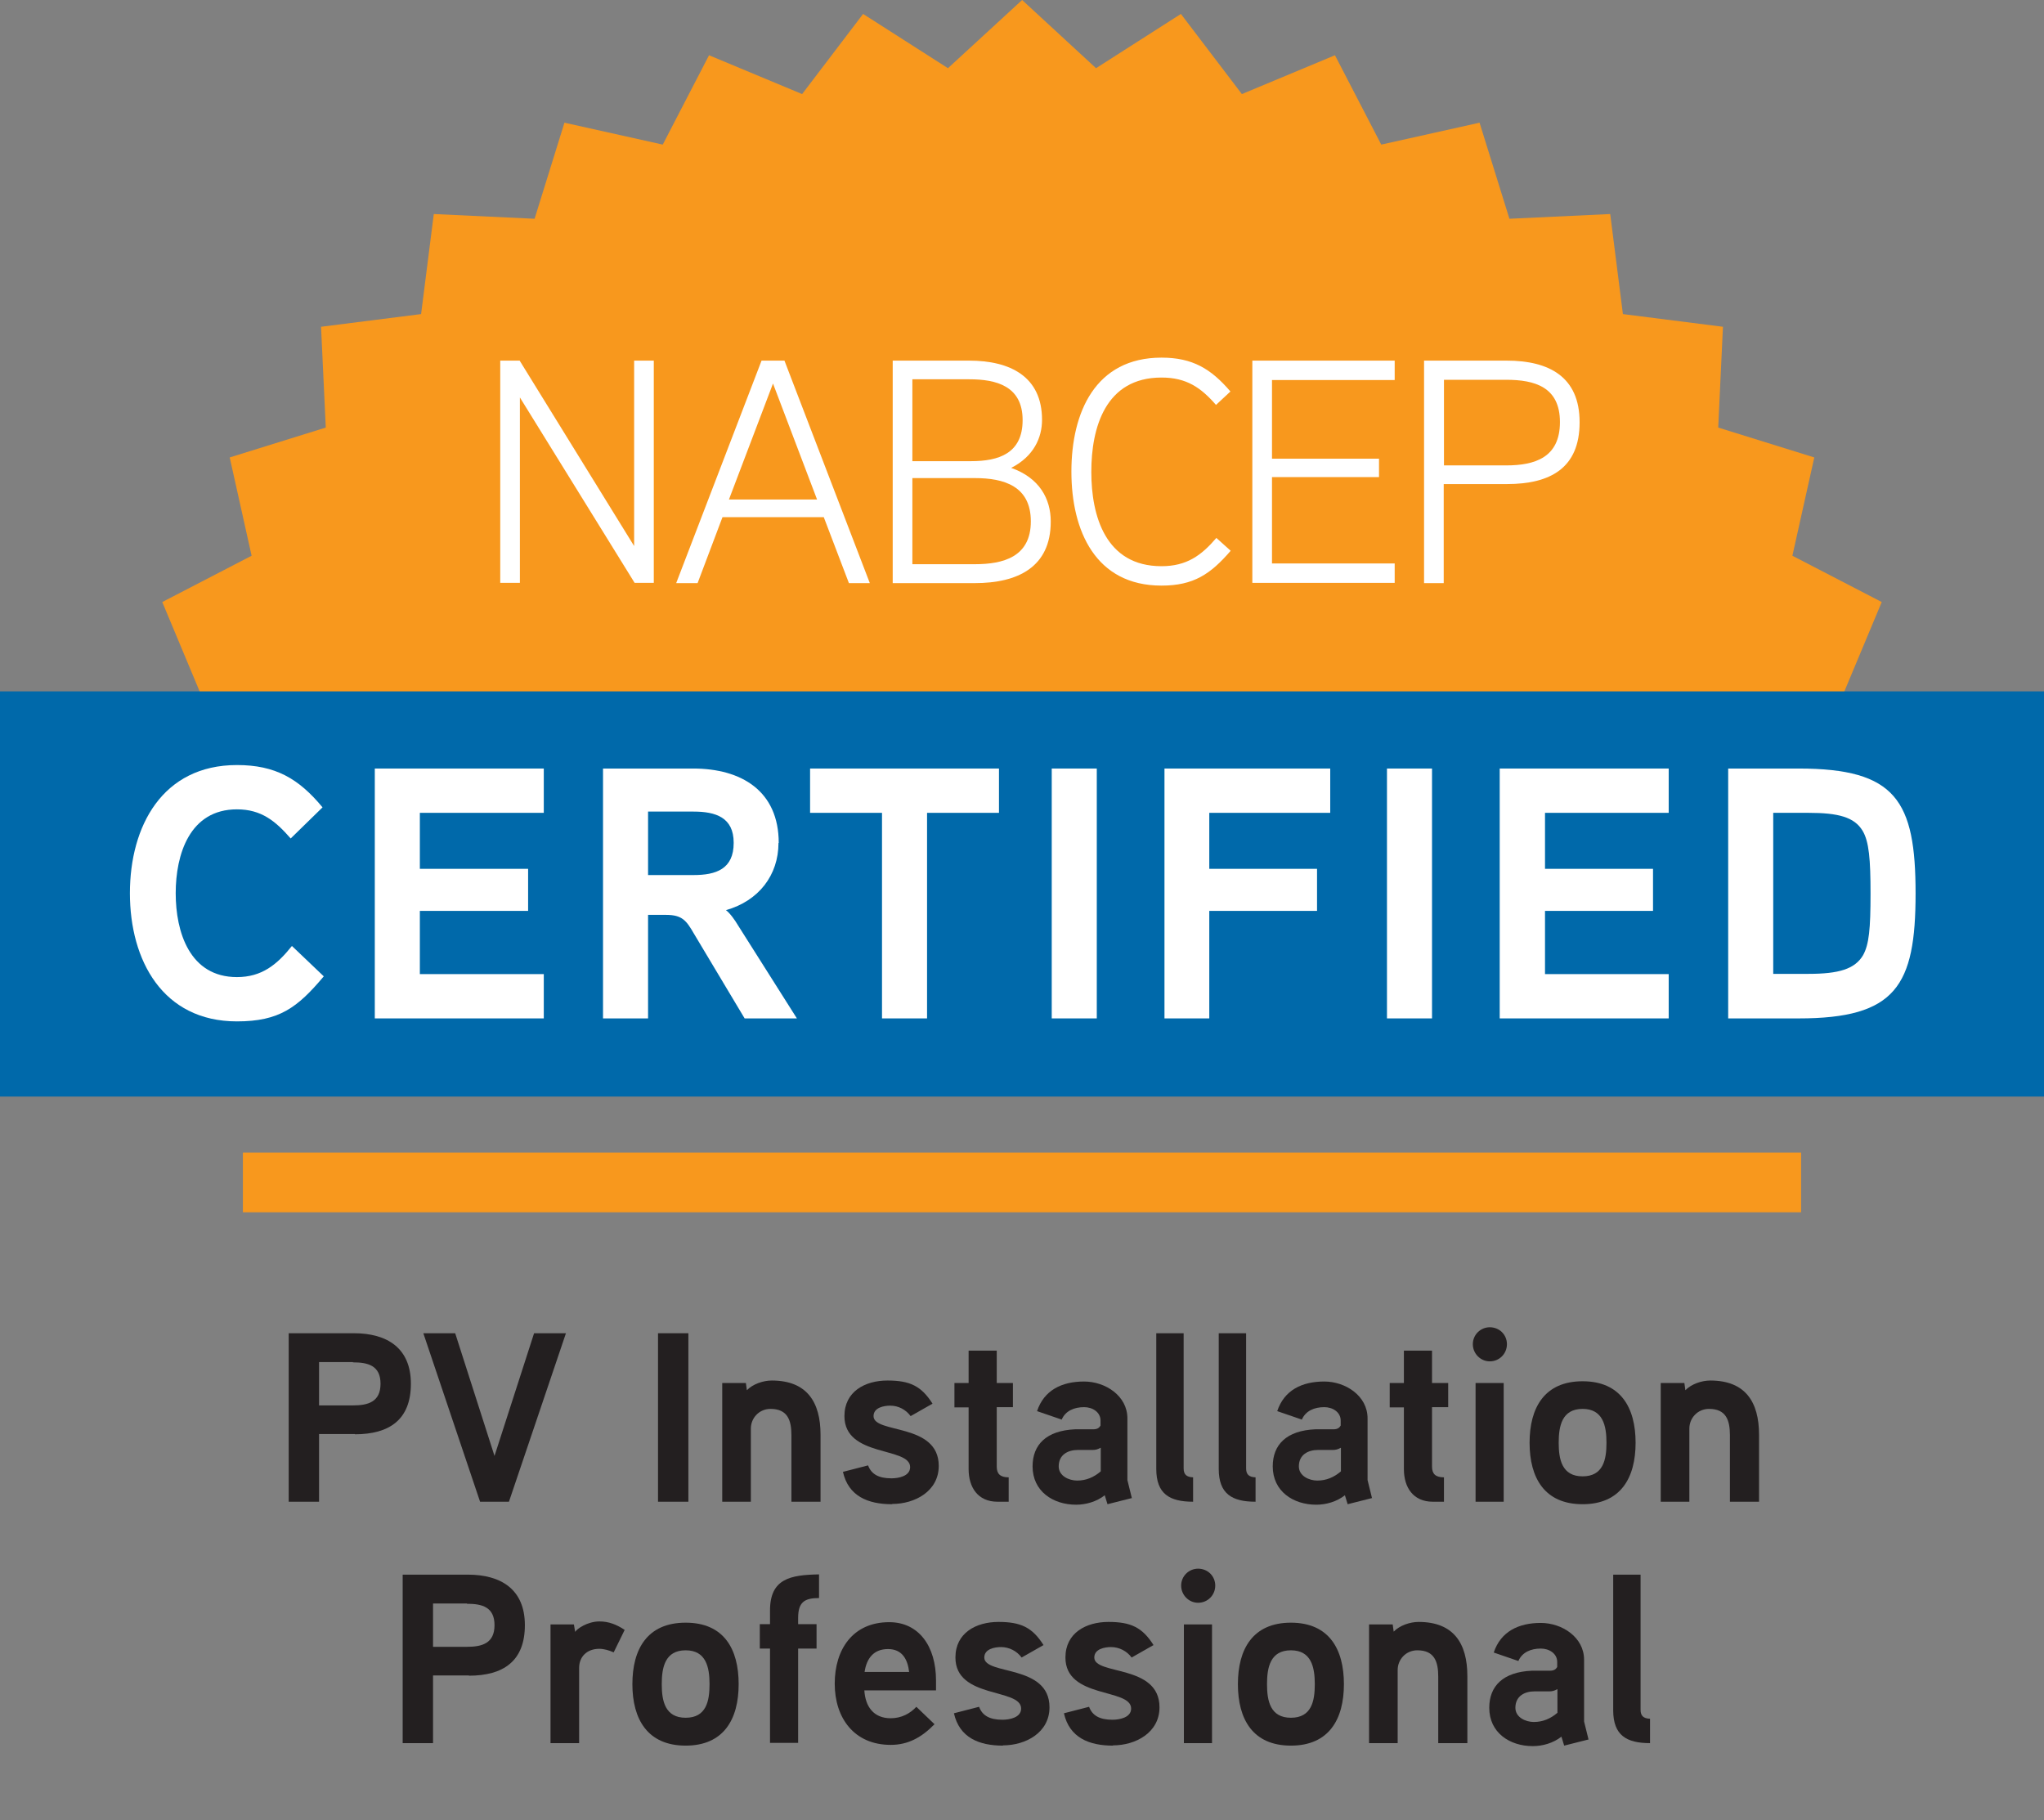 <?xml version="1.0" encoding="UTF-8"?><svg id="a" xmlns="http://www.w3.org/2000/svg" width="82.13" height="73.14" viewBox="0 0 82.13 73.14"><rect x="0" y="0" width="82.13" height="73.14" fill="#808080" stroke="none"/><polygon points="8.08 27.92 6.52 24.19 10.11 22.33 9.23 18.38 13.09 17.18 12.9 13.13 16.92 12.62 17.43 8.6 21.48 8.79 22.68 4.93 26.63 5.81 28.49 2.22 32.23 3.78 34.68 .56 38.09 2.74 41.07 0 44.04 2.74 47.45 .56 49.9 3.78 53.64 2.22 55.5 5.81 59.45 4.93 60.65 8.79 64.7 8.6 65.21 12.62 69.23 13.13 69.04 17.18 72.9 18.38 72.02 22.33 75.61 24.19 74.05 27.92 8.08 27.92 8.08 27.92" fill="#f8981d" stroke-width="0"/><polygon points="26.27 14.49 25.48 14.49 25.48 21.94 20.88 14.49 20.1 14.49 20.1 23.42 20.89 23.42 20.89 15.97 25.5 23.42 26.27 23.42 26.27 14.49 26.27 14.49" fill="#fff" stroke-width="0"/><path d="m31.52,14.49h-.92l-3.43,8.94h.86l1-2.65h4.07l1.01,2.65h.84l-3.43-8.94h0Zm-2.23,5.58l1.77-4.66,1.77,4.66h-3.53Z" fill="#fff" fill-rule="evenodd" stroke-width="0"/><path d="m42.22,20.95c0-.9-.45-1.75-1.59-2.15.91-.46,1.24-1.22,1.24-1.93,0-1.74-1.28-2.38-2.93-2.38h-3.07v8.94h3.3c1.72,0,3.05-.64,3.05-2.47h0Zm-1.13-4.07c0,1.34-.96,1.65-2.07,1.65h-2.36v-3.29h2.29c1.08,0,2.14.27,2.14,1.64h0Zm.33,4.07c0,1.43-1.11,1.72-2.25,1.72h-2.51v-3.46h2.51c1.17,0,2.25.32,2.25,1.74h0Z" fill="#fff" fill-rule="evenodd" stroke-width="0"/><path d="m48.87,21.62c-.6.7-1.19,1.13-2.2,1.13-2.25,0-2.82-2.02-2.82-3.79s.56-3.79,2.82-3.79c1.01,0,1.59.41,2.19,1.1l.58-.54c-.78-.91-1.52-1.36-2.77-1.36-2.66,0-3.62,2.2-3.62,4.58s.97,4.58,3.62,4.58c1.29,0,1.97-.46,2.78-1.4l-.58-.52h0Z" fill="#fff" stroke-width="0"/><polygon points="56.04 22.64 51.11 22.64 51.11 19.17 55.41 19.17 55.41 18.43 51.11 18.43 51.11 15.27 56.04 15.27 56.04 14.49 50.32 14.49 50.32 23.42 56.04 23.42 56.04 22.64 56.04 22.64" fill="#fff" stroke-width="0"/><path d="m63.47,16.96c0-1.82-1.23-2.47-2.93-2.47h-3.32v8.94h.79v-3.98h2.54c1.74,0,2.92-.64,2.92-2.48h0Zm-.79,0c0,1.42-1,1.74-2.16,1.74h-2.5v-3.44h2.5c1.15,0,2.16.29,2.16,1.7h0Z" fill="#fff" fill-rule="evenodd" stroke-width="0"/><polygon points="0 27.78 82.13 27.78 82.13 44.06 0 44.06 0 27.78 0 27.78" fill="#0069aa" stroke-width="0"/><polygon points="9.76 46.31 72.37 46.31 72.37 48.71 9.76 48.71 9.76 46.31 9.76 46.31" fill="#f8981d" stroke-width="0"/><path d="m11.73,38.01c-.6.75-1.21,1.25-2.21,1.25-1.9,0-2.46-1.81-2.46-3.37s.56-3.37,2.46-3.37c.98,0,1.55.47,2.16,1.17l1.28-1.25c-.96-1.16-1.9-1.7-3.44-1.7-2.99,0-4.3,2.45-4.3,5.15s1.32,5.15,4.3,5.15c1.7,0,2.43-.55,3.49-1.81l-1.28-1.22h0Z" fill="#fff" stroke-width="0"/><polygon points="21.85 39.14 16.87 39.14 16.87 36.6 21.22 36.6 21.22 34.91 16.87 34.91 16.87 32.66 21.85 32.66 21.85 30.88 15.06 30.88 15.06 40.92 21.85 40.92 21.85 39.14 21.85 39.14" fill="#fff" stroke-width="0"/><path d="m31.29,33.87c0-2.09-1.5-2.99-3.44-2.99h-3.62v10.04h1.81v-4.16h.72c.65,0,.82.23,1.12.75l2.04,3.41h2.1l-2.36-3.73c-.13-.22-.32-.49-.49-.62,1.31-.37,2.11-1.4,2.11-2.7h0Zm-1.81,0c0,1.05-.71,1.29-1.61,1.29h-1.83v-2.55h1.83c.88,0,1.61.23,1.61,1.25h0Z" fill="#fff" fill-rule="evenodd" stroke-width="0"/><polygon points="40.14 30.88 32.55 30.88 32.55 32.66 35.44 32.66 35.44 40.92 37.25 40.92 37.25 32.66 40.14 32.66 40.14 30.88 40.14 30.88" fill="#fff" stroke-width="0"/><polygon points="44.07 30.88 42.26 30.88 42.26 40.92 44.07 40.92 44.07 30.88 44.07 30.88" fill="#fff" stroke-width="0"/><polygon points="53.45 30.88 46.79 30.88 46.79 40.92 48.59 40.92 48.59 36.6 52.92 36.6 52.92 34.91 48.59 34.91 48.59 32.66 53.45 32.66 53.45 30.88 53.45 30.88" fill="#fff" stroke-width="0"/><polygon points="57.54 30.88 55.73 30.88 55.73 40.92 57.54 40.92 57.54 30.88 57.54 30.88" fill="#fff" stroke-width="0"/><polygon points="67.05 39.14 62.08 39.14 62.08 36.6 66.42 36.6 66.42 34.91 62.08 34.91 62.08 32.66 67.05 32.66 67.05 30.88 60.26 30.88 60.26 40.92 67.05 40.92 67.05 39.14 67.05 39.14" fill="#fff" stroke-width="0"/><path d="m76.97,35.9c0-3.73-.79-5.02-4.7-5.02h-2.83v10.04h2.83c3.91,0,4.7-1.31,4.7-5.02h0Zm-1.81.01c0,1.41-.06,2.04-.3,2.47-.33.56-.98.75-2.19.75h-1.42v-6.47h1.42c1.19,0,1.84.17,2.17.72.26.43.32,1.15.32,2.53h0Z" fill="#fff" fill-rule="evenodd" stroke-width="0"/><path d="m14.26,57.62h-1.44v2.72h-1.22v-6.77h2.62c1.33,0,2.29.59,2.29,2.03s-.86,2.03-2.25,2.03Zm-.08-2.89h-1.36v1.74h1.36c.61,0,1.11-.14,1.11-.87s-.5-.86-1.11-.86Z" fill="#231f20" stroke-width="0"/><path d="m22.74,53.57l-2.29,6.77h-1.16l-2.28-6.77h1.28l1.58,4.93,1.59-4.93h1.28Z" fill="#231f20" stroke-width="0"/><path d="m27.66,60.34h-1.22v-6.77h1.22v6.77Z" fill="#231f20" stroke-width="0"/><path d="m32.96,60.34h-1.16v-2.67c0-.6-.15-1.06-.84-1.06-.46,0-.79.37-.79.79v2.94h-1.15v-4.77h.95l.04.29c.24-.25.66-.39,1-.39,1.41,0,1.96.86,1.96,2.18v2.69Z" fill="#231f20" stroke-width="0"/><path d="m35.84,60.44c-.96,0-1.75-.32-1.97-1.3l1.01-.26c.13.35.42.52.94.52.27,0,.75-.08.75-.45,0-.83-2.64-.38-2.64-2.05,0-.99.83-1.43,1.73-1.43s1.36.22,1.81.93l-.88.5c-.19-.26-.49-.42-.82-.42-.24,0-.67.07-.67.42,0,.72,2.62.26,2.62,2,0,1.02-.96,1.53-1.87,1.53Z" fill="#231f20" stroke-width="0"/><path d="m40.7,56.54h-.65v2.39c0,.29.14.43.48.43v.98h-.45c-.79,0-1.16-.58-1.16-1.31v-2.48h-.57v-.98h.57v-1.3h1.13v1.3h.65v.98Z" fill="#231f20" stroke-width="0"/><path d="m45.49,60.19l-.99.25-.11-.36c-.33.26-.76.38-1.15.38-.93,0-1.75-.54-1.75-1.54,0-.87.55-1.44,1.71-1.49.27,0,.73,0,.73,0,.16,0,.24-.06.29-.15v-.2c0-.34-.32-.54-.66-.54-.4,0-.75.15-.9.5l-.99-.34c.28-.84.99-1.19,1.89-1.19.85,0,1.74.57,1.74,1.48v2.48l.18.73Zm-1.26-2.02c-.13.07-.21.09-.33.09h-.59c-.4,0-.77.19-.77.66,0,.39.42.57.74.57.36,0,.67-.13.95-.37v-.95Z" fill="#231f20" stroke-width="0"/><path d="m47.94,60.34c-.94,0-1.48-.31-1.48-1.32v-5.45h1.1v5.43c0,.24.11.35.38.36v.98Z" fill="#231f20" stroke-width="0"/><path d="m50.45,60.34c-.94,0-1.48-.31-1.48-1.32v-5.45h1.1v5.43c0,.24.11.35.38.36v.98Z" fill="#231f20" stroke-width="0"/><path d="m55.14,60.19l-.99.25-.11-.36c-.33.26-.76.38-1.15.38-.93,0-1.75-.54-1.75-1.54,0-.87.55-1.44,1.71-1.49.27,0,.73,0,.73,0,.16,0,.24-.06.29-.15v-.2c0-.34-.32-.54-.66-.54-.4,0-.75.15-.9.5l-.99-.34c.28-.84.99-1.19,1.89-1.19.85,0,1.74.57,1.74,1.48v2.48l.18.73Zm-1.26-2.02c-.13.07-.21.09-.33.09h-.59c-.4,0-.77.19-.77.66,0,.39.42.57.74.57.36,0,.67-.13.95-.37v-.95Z" fill="#231f20" stroke-width="0"/><path d="m58.19,56.54h-.65v2.39c0,.29.14.43.48.43v.98h-.45c-.79,0-1.16-.58-1.16-1.31v-2.48h-.57v-.98h.57v-1.3h1.13v1.3h.65v.98Z" fill="#231f20" stroke-width="0"/><path d="m59.86,54.7c-.37,0-.68-.31-.68-.69s.31-.68.68-.68c.39,0,.69.3.69.68s-.3.69-.69.69Zm.56,5.64h-1.13v-4.77h1.13v4.77Z" fill="#231f20" stroke-width="0"/><path d="m63.59,60.44c-1.53,0-2.13-1.06-2.13-2.47s.6-2.47,2.13-2.47,2.13,1.06,2.13,2.47-.6,2.47-2.13,2.47Zm0-3.83c-.83,0-.96.69-.96,1.36s.13,1.35.96,1.35.96-.67.96-1.35-.14-1.36-.96-1.36Z" fill="#231f20" stroke-width="0"/><path d="m70.67,60.34h-1.16v-2.67c0-.6-.15-1.06-.84-1.06-.46,0-.79.37-.79.79v2.94h-1.15v-4.77h.95l.04.29c.24-.25.66-.39,1-.39,1.41,0,1.96.86,1.96,2.18v2.69Z" fill="#231f20" stroke-width="0"/><path d="m18.84,67.32h-1.44v2.72h-1.22v-6.77h2.62c1.33,0,2.29.59,2.29,2.03s-.86,2.03-2.25,2.03Zm-.08-2.89h-1.36v1.74h1.36c.61,0,1.11-.14,1.11-.87s-.5-.86-1.11-.86Z" fill="#231f20" stroke-width="0"/><path d="m24.65,66.39c-.18-.08-.38-.14-.57-.14-.49,0-.81.31-.81.77v3.02h-1.15v-4.77h.94l.05.3c.06-.11.48-.42.98-.42.36,0,.68.12,1.01.34l-.44.9Z" fill="#231f20" stroke-width="0"/><path d="m27.55,70.14c-1.53,0-2.14-1.06-2.14-2.47s.6-2.47,2.14-2.47,2.13,1.06,2.13,2.47-.6,2.47-2.13,2.47Zm0-3.83c-.83,0-.96.69-.96,1.36s.13,1.35.96,1.35.96-.67.96-1.35-.14-1.36-.96-1.36Z" fill="#231f20" stroke-width="0"/><path d="m32.91,64.21c-.58,0-.84.16-.84.8v.25h.74v.98h-.74v3.79h-1.13v-3.79h-.41v-.98h.41v-.55c0-1.28.82-1.43,1.97-1.45v.94Z" fill="#231f20" stroke-width="0"/><path d="m37.61,67.92h-2.88c.04.65.37,1.12,1.06,1.12.44,0,.79-.2,1.03-.46l.73.7c-.51.52-1.05.83-1.76.83-1.47,0-2.25-1.08-2.25-2.46s.73-2.47,2.19-2.47c1.19,0,1.88.97,1.88,2.34v.4Zm-1.08-.74c-.06-.51-.28-.92-.85-.92s-.86.37-.94.92h1.8Z" fill="#231f20" stroke-width="0"/><path d="m40.3,70.14c-.96,0-1.75-.32-1.97-1.3l1.01-.26c.13.35.42.52.94.52.27,0,.75-.08.75-.45,0-.83-2.64-.38-2.64-2.05,0-.99.83-1.43,1.73-1.43s1.36.22,1.81.93l-.88.5c-.19-.26-.5-.42-.83-.42-.24,0-.67.07-.67.42,0,.72,2.62.26,2.62,2,0,1.02-.96,1.53-1.87,1.53Z" fill="#231f20" stroke-width="0"/><path d="m44.72,70.14c-.96,0-1.75-.32-1.97-1.3l1.01-.26c.13.35.42.52.94.52.27,0,.75-.08.75-.45,0-.83-2.64-.38-2.64-2.05,0-.99.83-1.43,1.73-1.43s1.36.22,1.81.93l-.88.5c-.19-.26-.5-.42-.83-.42-.24,0-.67.07-.67.42,0,.72,2.62.26,2.62,2,0,1.02-.96,1.53-1.87,1.53Z" fill="#231f20" stroke-width="0"/><path d="m48.14,64.4c-.37,0-.68-.31-.68-.69s.31-.68.68-.68c.39,0,.69.3.69.68s-.3.69-.69.69Zm.56,5.64h-1.13v-4.77h1.13v4.77Z" fill="#231f20" stroke-width="0"/><path d="m51.87,70.14c-1.53,0-2.13-1.06-2.13-2.47s.6-2.47,2.13-2.47,2.13,1.06,2.13,2.47-.6,2.47-2.13,2.47Zm0-3.83c-.83,0-.96.69-.96,1.36s.13,1.35.96,1.35.96-.67.96-1.35-.14-1.36-.96-1.36Z" fill="#231f20" stroke-width="0"/><path d="m58.95,70.04h-1.16v-2.67c0-.6-.15-1.06-.84-1.06-.46,0-.79.37-.79.79v2.94h-1.15v-4.77h.95l.04.29c.24-.25.66-.39,1-.39,1.41,0,1.96.86,1.96,2.18v2.69Z" fill="#231f20" stroke-width="0"/><path d="m63.84,69.89l-.99.25-.11-.36c-.33.26-.76.38-1.15.38-.93,0-1.75-.54-1.75-1.54,0-.87.55-1.44,1.71-1.49.27,0,.73,0,.73,0,.16,0,.24-.06.29-.15v-.2c0-.34-.32-.54-.66-.54-.4,0-.75.15-.9.5l-.99-.34c.28-.84.99-1.19,1.89-1.19.85,0,1.74.57,1.74,1.48v2.48l.18.73Zm-1.26-2.02c-.13.07-.21.09-.33.09h-.59c-.4,0-.77.19-.77.66,0,.39.42.57.74.57.36,0,.67-.13.95-.37v-.95Z" fill="#231f20" stroke-width="0"/><path d="m66.3,70.04c-.94,0-1.48-.31-1.48-1.32v-5.45h1.1v5.43c0,.24.11.35.38.36v.98Z" fill="#231f20" stroke-width="0"/></svg>